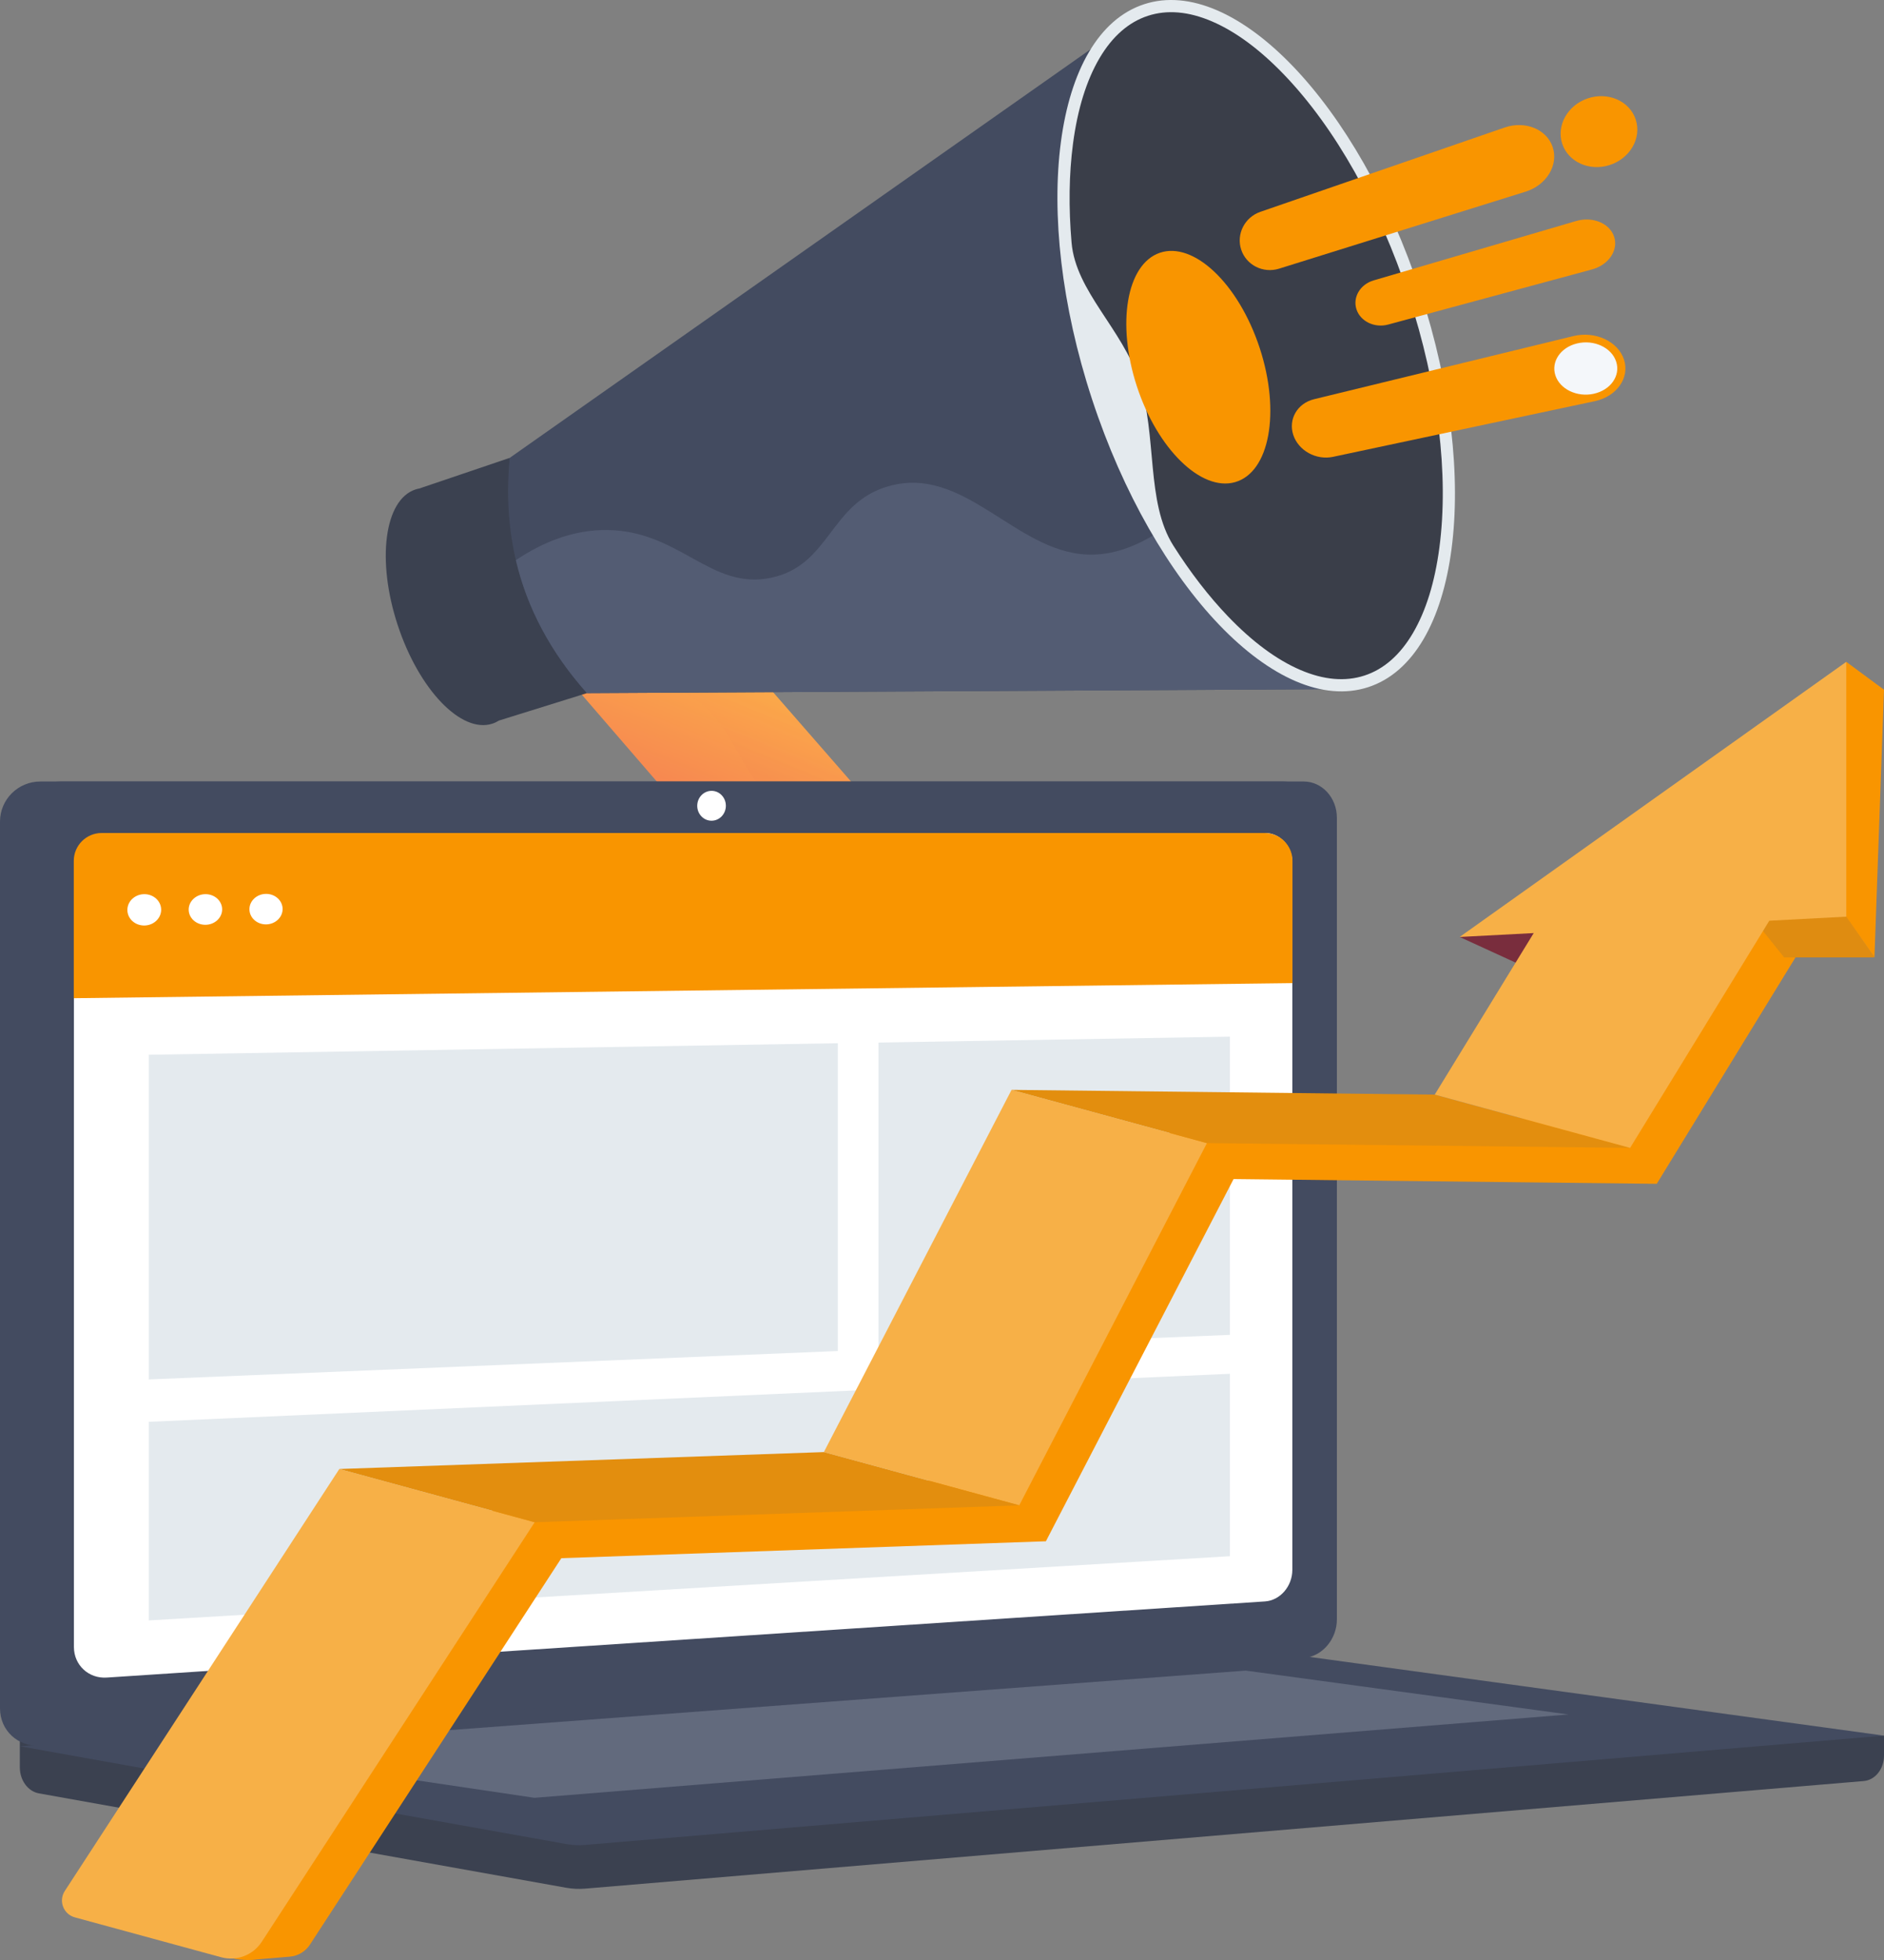 <?xml version="1.0" encoding="UTF-8"?>
<svg width="200px" height="208px" viewBox="0 0 200 208" version="1.1" xmlns="http://www.w3.org/2000/svg" xmlns:xlink="http://www.w3.org/1999/xlink">
    <rect x="0" y="0" width="200" height="208" fill="#808080" stroke="none"/>
    <title>icn-pros-cons</title>
    <defs>
        <linearGradient x1="63.042%" y1="16.017%" x2="36.803%" y2="83.95%" id="linearGradient-1">
            <stop stop-color="#FFC444" offset="0%"></stop>
            <stop stop-color="#F36F56" offset="99.64%"></stop>
        </linearGradient>
        <linearGradient x1="63.062%" y1="29.407%" x2="30.629%" y2="93.98%" id="linearGradient-2">
            <stop stop-color="#FFC444" offset="0%"></stop>
            <stop stop-color="#F36F56" offset="99.64%"></stop>
        </linearGradient>
        <linearGradient x1="-24.744%" y1="128.749%" x2="-3.795%" y2="106.927%" id="linearGradient-3">
            <stop stop-color="#AB316D" offset="0%"></stop>
            <stop stop-color="#792D3D" offset="100%"></stop>
        </linearGradient>
    </defs>
    <g id="6" stroke="none" stroke-width="1" fill="none" fill-rule="evenodd">
        <g id="6_sm" transform="translate(-88, -96)">
            <g id="Group" transform="translate(88, 96)">
                <g transform="translate(40.952, 0)" id="Path">
                    <g>
                        <path d="M49.91,100.738 C47.134,101.452 44.002,100.573 42.028,98.287 L14.199,66.063 C11.665,63.129 12.003,58.761 14.965,56.284 C17.948,53.79 23.832,53.659 26.414,56.617 L54.779,89.115 C57.453,92.179 57.031,96.622 53.85,99.016 C53.066,99.605 50.826,100.502 49.91,100.738 Z" fill="url(#linearGradient-1)" fill-rule="nonzero"></path>
                        <path d="M14.965,56.284 C17.948,53.79 23.832,53.659 26.414,56.617 L52.349,86.331 C49.698,86.503 46.822,87.505 43.245,85.982 C37.291,83.448 37.865,77.521 32.682,74.101 C30.313,72.538 26.482,71.329 19.95,72.721 L14.199,66.063 C11.665,63.129 12.003,58.761 14.965,56.284 Z" fill="url(#linearGradient-2)" fill-rule="nonzero" opacity="0.3"></path>
                        <path d="M3.156,51.942 C3.29,51.898 3.426,51.865 3.564,51.84 L13.158,48.59 L21.357,73.557 L12.017,76.467 C11.798,76.605 11.565,76.716 11.318,76.797 C8.017,77.875 3.515,73.184 1.261,66.321 C-0.993,59.457 -0.144,53.02 3.156,51.942 Z" fill="#3B4150" fill-rule="nonzero"></path>
                        <path d="M13.158,48.59 C12.241,58.095 14.961,66.379 21.357,73.557 L100.525,73.133 L78.254,2.817 L13.158,48.59 Z" fill="#434B60"></path>
                        <path d="M74.425,58.849 C66.77,58.5 61.419,49.338 53.403,51.589 C47.114,53.354 47.217,59.972 40.926,61.309 C34.485,62.677 31.243,56.328 23.5,56.246 C19.98,56.208 16.73,57.489 13.811,59.446 C15.009,64.552 17.518,69.249 21.357,73.557 L100.525,73.133 L88.475,50.724 C82.761,57.138 78.136,59.018 74.425,58.849 Z" fill="#535C73"></path>
                        <path d="M74.978,42.374 C81.55,62.387 94.678,76.063 104.301,72.921 C113.923,69.779 116.397,51.008 109.825,30.996 C103.254,10.983 90.125,-2.693 80.503,0.449 C70.88,3.591 68.407,22.362 74.978,42.374 Z" fill="#E4EAEE" fill-rule="nonzero"></path>
                        <path d="M103.897,71.691 C105.94,71.024 107.667,69.514 109.029,67.203 C110.416,64.851 111.365,61.793 111.849,58.116 C112.868,50.385 111.711,40.897 108.592,31.398 C105.473,21.9 100.778,13.566 95.371,7.934 C92.799,5.255 90.22,3.349 87.707,2.271 C85.237,1.211 82.949,1.012 80.906,1.679 C78.864,2.346 77.137,3.856 75.774,6.167 C74.387,8.519 73.438,11.577 72.954,15.254 C72.528,18.486 72.482,22.026 72.802,25.745 C73.246,30.921 78.17,34.868 79.985,40.395 C81.915,46.272 80.674,53.28 83.606,57.901 C85.413,60.749 87.371,63.289 89.432,65.436 C92.004,68.115 94.583,70.021 97.096,71.099 C99.566,72.159 101.854,72.358 103.897,71.691 Z" fill="#3A3E49"></path>
                        <g transform="translate(78.613, 26.625)" fill="#F99500">
                            <path d="M14.159,10.3 C16.397,17.117 15.205,23.5 11.547,24.542 C7.946,25.567 3.303,21.014 1.127,14.387 C-1.049,7.759 0.015,1.416 3.555,0.203 C7.15,-1.03 11.92,3.483 14.159,10.3 Z"></path>
                        </g>
                    </g>
                    <g transform="translate(90.652, 10.205)">
                        <path d="M2.2,12.272 L28.129,3.326 C30.302,2.577 32.603,3.508 33.23,5.419 L33.23,5.419 C33.858,7.33 32.557,9.444 30.363,10.13 L4.182,18.306 C2.486,18.835 0.695,17.928 0.156,16.286 L0.156,16.286 C-0.383,14.645 0.521,12.851 2.2,12.272 Z" fill="#F99500"></path>
                        <path d="M14.219,19.551 L35.711,13.25 C37.458,12.738 39.276,13.483 39.748,14.92 L39.748,14.92 C40.22,16.357 39.157,17.913 37.398,18.389 L15.758,24.238 C14.314,24.628 12.816,23.904 12.396,22.625 L12.396,22.625 C11.976,21.346 12.785,19.972 14.219,19.551 Z" fill="#F99500"></path>
                        <path d="M34.236,5.048 C34.866,6.967 37.086,7.992 39.23,7.324 C41.417,6.643 42.693,4.47 42.04,2.481 C41.387,0.493 39.072,-0.5 36.908,0.25 C34.785,0.986 33.606,3.129 34.236,5.048 Z" fill="#F99500"></path>
                        <g transform="translate(5.535, 25.314)">
                            <path d="M2.362,6.845 L29.886,0.146 C32.197,-0.416 34.621,0.694 35.258,2.635 L35.258,2.635 C35.896,4.577 34.488,6.56 32.155,7.056 L4.371,12.962 C2.575,13.344 0.698,12.3 0.151,10.636 L0.151,10.636 C-0.395,8.973 0.583,7.278 2.362,6.845 Z" fill="#F99500"></path>
                            <path d="M27.978,4.323 C28.456,5.78 30.263,6.655 32.038,6.272 C33.838,5.883 34.92,4.35 34.428,2.854 C33.937,1.357 32.07,0.496 30.282,0.925 C28.52,1.347 27.499,2.866 27.978,4.323 Z" fill="#F4F7FA" fill-rule="nonzero"></path>
                        </g>
                    </g>
                </g>
                <g transform="translate(0, 82.935)" id="Path">
                    <path d="M200,101.254 L2.105,99.535 L2.105,104.62 C2.105,106.001 2.968,107.174 4.137,107.383 L60.096,117.397 C60.76,117.516 61.433,117.548 62.104,117.492 L197.85,106.074 C199.061,105.972 200,104.795 200,103.377 L200,101.254 L200,101.254 Z" fill="#3B4150" fill-rule="nonzero"></path>
                    <path d="M136.295,93.01 L4.283,102.313 C1.921,102.48 0,100.711 0,98.362 L0,4.253 C0,1.904 1.921,0 4.283,0 L136.295,0 C138.241,0 139.815,1.721 139.815,3.845 L139.815,88.917 C139.815,91.041 138.241,92.873 136.295,93.01 Z" fill="#434B60"></path>
                    <path d="M138.4,93.01 L6.388,102.313 C4.026,102.48 2.105,100.711 2.105,98.362 L2.105,4.253 C2.105,1.904 4.026,0 6.388,0 L138.4,0 C140.346,0 141.92,1.721 141.92,3.845 L141.92,88.917 C141.92,91.041 140.346,92.873 138.4,93.01 Z" fill="#434B60"></path>
                    <path d="M134.287,87.012 L11.332,95.093 C9.41,95.22 7.847,93.768 7.847,91.85 L7.847,9.458 C7.847,7.54 9.41,5.979 11.332,5.971 L134.287,5.464 C135.893,5.457 137.191,6.868 137.191,8.615 L137.191,83.659 C137.191,85.406 135.893,86.907 134.287,87.012 Z" fill="#FFFFFF" fill-rule="nonzero"></path>
                    <path d="M77.056,2.574 C77.056,3.449 76.377,4.159 75.538,4.162 C74.698,4.165 74.016,3.456 74.016,2.58 C74.016,1.703 74.698,0.992 75.538,0.992 C76.377,0.991 77.056,1.7 77.056,2.574 Z" fill="#FFFFFF" fill-rule="nonzero"></path>
                    <path d="M135.106,92.588 L2.105,102.381 L60.096,112.758 C60.76,112.877 61.433,112.909 62.104,112.852 L200,101.254 L137.222,92.655 C136.52,92.559 135.811,92.536 135.106,92.588 Z" fill="#434B60"></path>
                    <polygon fill="#626A7D" points="21.512 102.627 132.239 94.353 166.508 99.009 56.735 107.854"></polygon>
                    <g transform="translate(7.832, 5.464)">
                        <path d="M129.374,15.931 L0,17.533 L0,2.959 C0,1.325 1.328,0 2.967,0 L126.407,0 C128.046,0 129.374,1.325 129.374,2.959 L129.374,15.931 L129.374,15.931 Z" fill="#F99500"></path>
                        <g transform="translate(7.964, 21.615)" fill="#E4EAEE" fill-rule="nonzero">
                            <polygon points="73.146 33.36 0 36.374 0 1.919 73.146 0.696"></polygon>
                            <polygon points="114.764 31.646 77.46 33.183 77.46 0.624 114.764 0"></polygon>
                            <polygon points="114.764 55.135 0 61.949 0 40.873 114.764 35.778"></polygon>
                        </g>
                        <path d="M9.276,8.145 C9.276,9.062 8.475,9.812 7.485,9.819 C6.494,9.826 5.69,9.086 5.69,8.166 C5.69,7.246 6.494,6.497 7.485,6.492 C8.475,6.488 9.276,7.227 9.276,8.145 Z" fill="#FFFFFF" fill-rule="nonzero"></path>
                        <path d="M15.751,8.108 C15.751,9.004 14.958,9.737 13.977,9.743 C12.996,9.75 12.199,9.027 12.199,8.128 C12.199,7.229 12.996,6.497 13.977,6.492 C14.958,6.488 15.751,7.211 15.751,8.108 Z" fill="#FFFFFF" fill-rule="nonzero"></path>
                        <path d="M22.168,8.07 C22.168,8.963 21.381,9.692 20.41,9.699 C19.437,9.705 18.647,8.986 18.647,8.091 C18.647,7.196 19.437,6.467 20.41,6.462 C21.381,6.458 22.168,7.178 22.168,8.07 Z" fill="#FFFFFF" fill-rule="nonzero"></path>
                    </g>
                </g>
                <g transform="translate(6.577, 70.235)" id="Path">
                    <path d="M184.026,31.368 L169.3,55.394 L124.376,54.889 L104.452,93.328 L53.014,95.123 L26.324,136.136 C25.848,136.867 25.061,137.337 24.191,137.41 L20.706,137.703 C19.123,137.952 15.745,137.472 16.26,135.959 L34.339,95.174 L49.206,88.54 L99.214,86.633 L118.136,48.843 L164.09,48.338 L179.492,25.008 L184.026,31.368 Z" fill="#F99500"></path>
                    <polygon fill="url(#linearGradient-3)" fill-rule="nonzero" points="156.633 32.984 148.376 29.198 157.578 27.33"></polygon>
                    <polygon fill="#DF8C11" points="188.089 25.008 192.41 31.368 182.824 31.368 179.584 27.33"></polygon>
                    <polygon fill="#F99500" points="193.422 2.959 189.418 0 187.684 23.964 189.418 27.044 192.41 31.368"></polygon>
                    <polygon fill="#F7B047" points="80.882 83.863 101.623 89.515 121.547 51.076 100.806 45.424"></polygon>
                    <path d="M1.372,133.241 L16.899,137.472 C18.541,137.919 20.284,137.257 21.211,135.833 L50.185,91.31 L29.444,85.658 L0.301,130.44 C-0.385,131.495 0.156,132.91 1.372,133.241 Z" fill="#F7B047"></path>
                    <polygon fill="#E38E0E" points="29.444 85.658 50.185 91.31 101.623 89.515 80.882 83.863"></polygon>
                    <polygon fill="#E38E0E" points="100.806 45.424 121.547 51.076 166.471 51.581 145.73 45.929"></polygon>
                    <polygon fill="#F7B047" points="148.376 29.198 156.238 28.785 145.73 45.929 166.471 51.581 181.248 27.473 189.418 27.044 189.418 0"></polygon>
                </g>
            </g>
        </g>
    </g>
</svg>